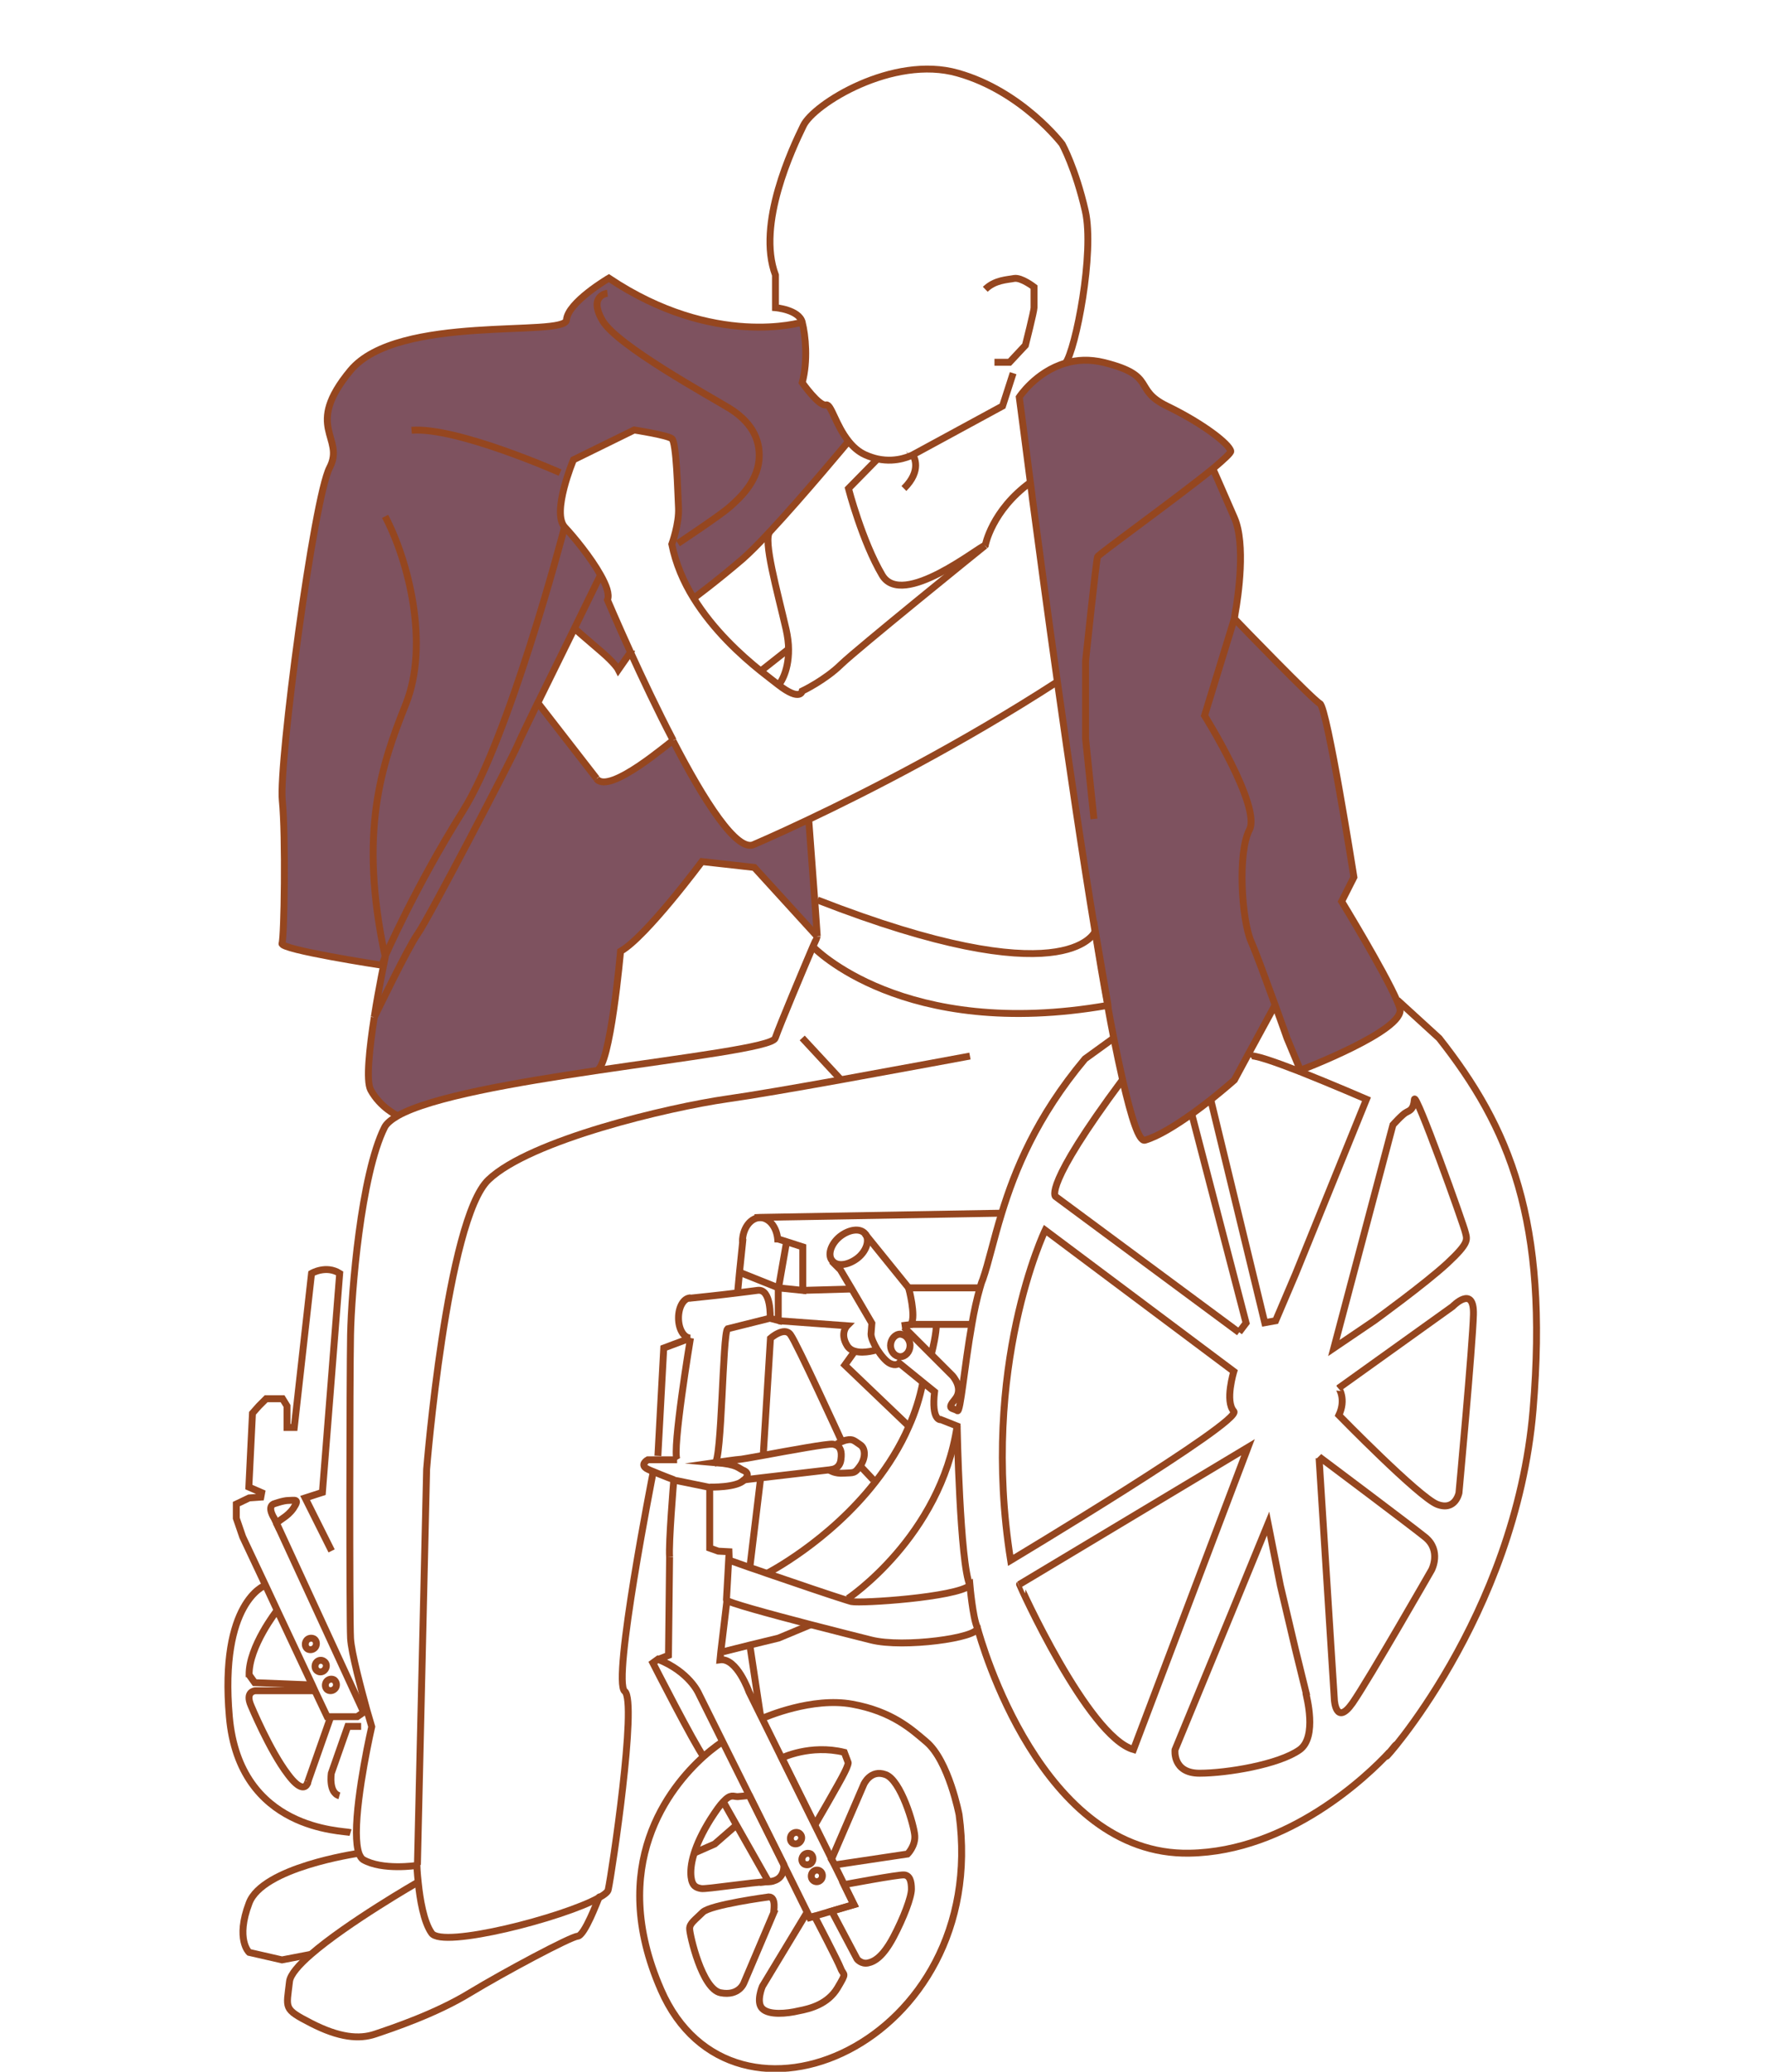 <svg width="256" height="300" viewBox="0 0 256 300" fill="none" xmlns="http://www.w3.org/2000/svg">
<g clip-path="url(#clip0_8344_5950)">
<path d="M91.265 94.501C91.023 94.864 90.498 95.549 89.53 96.962C89.53 96.962 89.086 96.074 86.948 94.258C84.769 92.403 83.398 91.192 83.398 91.192L83.115 91.071C85.213 86.754 86.908 83.325 86.908 83.325C87.755 84.818 88.239 86.149 87.916 86.956C87.957 86.916 89.248 90.063 91.265 94.501Z" fill="#7E525F"/>
<path d="M77.87 101.763C76.377 104.829 75.207 107.25 74.965 107.855C74.078 109.953 61.974 133.192 60.441 135.29C59.029 137.307 54.631 146.425 54.188 147.313C54.873 142.915 55.721 138.8 55.761 138.558L55.721 138.517C55.721 138.517 60.118 128.431 66.977 117.498C73.674 106.846 81.38 77.637 81.703 76.386C82.954 77.717 85.455 80.743 86.867 83.285C86.867 83.285 85.172 86.714 83.075 91.031C81.501 94.219 79.726 97.85 78.193 100.956C78.112 101.198 77.991 101.481 77.87 101.763Z" fill="#7E525F"/>
<path d="M118.336 135.572L109.218 125.566L101.633 124.719C101.633 124.719 93.524 135.653 89.853 137.71C89.853 137.71 88.36 154.655 86.383 154.938V154.978C74.683 156.713 62.418 158.811 57.617 161.514V161.473C57.617 161.473 55.075 160.344 53.703 157.721C53.017 156.43 53.502 151.67 54.228 147.232C54.631 146.344 59.029 137.226 60.481 135.209C61.974 133.111 74.118 109.913 75.005 107.774C75.288 107.169 76.418 104.748 77.91 101.682L86.423 112.656C88.279 115.077 97.236 107.129 97.478 107.129C101.916 115.722 106.797 123.468 109.258 122.137C109.258 122.137 112.204 120.886 117.045 118.587L117.166 118.869L118.013 130.246L118.336 135.572Z" fill="#7E525F"/>
<path d="M202.739 145.941C203.626 149.088 188.336 154.897 188.336 154.897L186.399 150.258C186.399 150.258 185.633 148.119 184.664 145.416C183.454 142.108 181.921 137.993 181.195 136.258C179.823 133.111 179.218 123.428 180.953 120.08C182.687 116.731 174.457 103.538 174.457 103.538L178.774 89.498C179.379 90.144 190.151 101.279 191.16 101.803C192.209 102.328 196.082 126.938 196.082 126.938L194.307 130.448C194.307 130.448 200.439 140.454 202.295 144.771C202.497 145.255 202.658 145.658 202.739 145.941Z" fill="#7E525F"/>
<path d="M149.2 69.89C148.675 65.775 147.586 57.504 147.586 57.504C147.586 57.504 149.966 53.833 154.283 52.582C155.897 52.098 157.753 51.977 159.891 52.502C167.637 54.438 163.926 56.375 169.049 58.836C174.133 61.297 178.006 64.282 178.208 65.331C178.248 65.573 177.24 66.501 175.666 67.833C175.827 68.196 176.957 70.737 178.813 75.014C180.467 78.806 179.378 86.351 178.934 88.812C178.853 89.296 178.813 89.619 178.813 89.619L174.496 103.659C174.496 103.659 182.726 116.852 180.992 120.201C179.257 123.549 179.862 133.192 181.234 136.379C182 138.114 183.493 142.229 184.703 145.537L180.709 152.88L178.773 156.471C178.773 156.471 177.32 157.762 175.343 159.335C174.496 159.981 173.568 160.707 172.6 161.393C170.26 163.047 167.758 164.62 165.822 165.185C164.975 165.427 163.885 162.079 162.594 156.471C162.191 154.655 161.747 152.638 161.303 150.379C161.021 148.886 160.698 147.312 160.416 145.658V145.537L158.6 134.926C156.744 123.711 154.848 110.84 153.154 98.818C151.741 88.852 150.491 79.452 149.522 72.19C149.442 71.988 149.361 71.101 149.2 69.89Z" fill="#7E525F"/>
<path d="M55.761 138.477L55.277 139.808C55.277 139.808 40.511 137.509 40.833 136.661C41.116 135.774 41.398 121.169 40.874 115.924C40.349 110.639 45.433 72.15 47.732 67.752C50.032 63.354 43.9 61.942 50.758 53.672C57.617 45.401 81.864 48.911 82.026 46.369C82.187 43.827 88.158 40.317 88.158 40.317C103.449 50.525 116.158 46.692 116.158 46.692V46.732C116.642 48.588 117.005 52.26 116.158 55.447C116.158 55.447 118.619 58.957 119.627 58.674C120.353 58.473 120.999 61.62 122.895 63.96C122.895 63.96 116.4 71.787 111.518 77.031C109.944 78.726 108.532 80.138 107.564 80.985C103.651 84.334 100.463 86.674 100.463 86.674C99.011 84.334 97.881 81.711 97.316 78.887C97.316 78.887 98.406 75.902 98.285 73.602C98.164 71.302 98.002 64.121 97.316 63.596C96.59 63.072 91.87 62.346 91.87 62.346L83.075 66.663C83.075 66.663 79.847 74.328 81.824 76.426C81.501 77.677 73.795 106.846 67.098 117.538C60.159 128.391 55.761 138.477 55.761 138.477Z" fill="#7E525F"/>
<path d="M104.62 252.209C104.499 252.29 103.369 253.016 101.876 254.348C96.954 258.786 87.836 270.082 95.704 288.117C106.113 312.082 143.351 295.863 138.873 262.78C138.873 262.78 137.38 254.953 134.112 252.209C132.014 250.434 129.19 247.812 123.38 246.763C117.571 245.714 110.873 248.619 110.389 248.82" stroke="#95461F" stroke-miterlimit="10"/>
<path d="M117.932 277.465C117.932 277.425 117.932 277.425 117.932 277.465L117.246 277.667L116.843 276.941L110.387 287.632C110.387 287.632 109.419 289.932 110.387 290.86C111.356 291.828 113.938 291.586 115.632 291.183C117.327 290.86 119.868 290.214 121.281 287.834C122.693 285.454 122.168 286.18 121.724 285.01C121.321 283.961 118.174 277.909 117.932 277.465Z" stroke="#95461F" stroke-miterlimit="10"/>
<path d="M120.434 276.739L124.105 283.679C124.105 283.679 124.71 284.445 125.678 284.243C126.647 284.042 127.857 283.316 129.35 280.532C130.843 277.708 131.972 274.722 131.972 273.552C131.972 272.382 131.73 271.575 130.923 271.494C130.116 271.414 122.209 272.906 122.209 272.906L123.621 275.811L120.434 276.739Z" stroke="#95461F" stroke-miterlimit="10"/>
<path d="M120.879 270.042L131.409 268.468C131.409 268.468 132.538 267.339 132.458 265.846C132.377 264.353 130.44 257.737 128.221 256.97C126.043 256.163 125.075 258.382 125.075 258.382L120.395 269.235L120.879 270.042Z" stroke="#95461F" stroke-miterlimit="10"/>
<path d="M113.213 254.549C113.213 254.549 117.328 252.532 122.25 253.742L122.815 255.235C122.815 255.235 122.896 255.437 122.25 256.728C121.605 258.059 118.014 264.232 118.014 264.232L113.213 254.549Z" stroke="#95461F" stroke-miterlimit="10"/>
<path d="M108.492 259.996C108.492 259.996 108.533 259.996 108.492 259.996L113.495 270.002V270.042C113.535 270.405 113.535 272.382 111.316 272.463C108.855 272.543 102.279 273.592 101.553 273.471C100.827 273.35 100.222 273.149 100.06 271.777C99.979 271.051 100.02 269.921 100.504 268.388C100.907 267.056 101.674 265.362 102.884 263.425C103.691 262.175 104.256 261.368 104.74 260.884C105.829 259.714 106.193 260.157 106.798 260.157C107.484 260.077 108.291 260.036 108.492 259.996Z" stroke="#95461F" stroke-miterlimit="10"/>
<path d="M104.699 260.803V260.843L106.636 264.273L111.275 272.463L109.984 272.584" stroke="#95461F" stroke-miterlimit="10"/>
<path d="M140.445 229.576C140.445 229.576 140.849 234.175 141.494 235.628C141.494 235.628 141.494 235.628 141.494 235.668C141.494 235.708 141.494 235.708 141.494 235.749C141.656 237.161 130.843 238.654 126.163 237.484C124.347 237.04 120.918 236.152 117.287 235.224C111.397 233.691 105.184 231.997 105.184 231.674C105.224 231.19 105.506 225.905 105.506 225.905C105.506 225.905 106.717 226.308 108.492 226.954C109.218 227.196 110.065 227.478 110.953 227.801C115.189 229.253 120.636 231.109 122.613 231.714C122.976 231.835 123.177 231.876 123.299 231.916C124.751 232.198 138.347 231.311 140.445 229.576Z" stroke="#95461F" stroke-miterlimit="10"/>
<path d="M103.49 211.865C104.539 211.744 104.62 193.104 105.346 192.418L111.479 190.885L112.689 191.208V186.81V186.488L116.239 186.851V180.557L113.859 179.79L112.689 179.427" stroke="#95461F" stroke-miterlimit="10"/>
<path d="M99.98 193.75C99.98 193.75 97.277 210.049 98.043 211.381" stroke="#95461F" stroke-miterlimit="10"/>
<path d="M96.954 225.461C96.793 223.484 97.559 214.326 97.559 214.326H97.6L102.764 215.375V222.596V224.17L104.014 224.614L105.547 224.694L105.588 225.945" stroke="#95461F" stroke-miterlimit="10"/>
<path d="M111.317 274.682C111.317 274.682 102.844 275.811 101.755 276.901C100.666 277.99 99.819 278.514 99.859 279.321C99.859 280.128 101.634 288.036 104.337 288.56C107.04 289.085 107.726 287.108 107.726 287.108L112.043 276.941C111.962 276.901 112.487 274.682 111.317 274.682Z" stroke="#95461F" stroke-miterlimit="10"/>
<path d="M115.915 266.613C115.633 267.016 115.149 267.097 114.785 266.895C114.422 266.653 114.342 266.129 114.584 265.725C114.866 265.322 115.35 265.241 115.713 265.443C116.117 265.725 116.197 266.209 115.915 266.613Z" stroke="#95461F" stroke-miterlimit="10"/>
<path d="M117.57 269.639C117.328 270.042 116.804 270.123 116.441 269.921C116.077 269.679 115.997 269.154 116.279 268.751C116.521 268.348 117.046 268.267 117.409 268.469C117.732 268.751 117.812 269.235 117.57 269.639Z" stroke="#95461F" stroke-miterlimit="10"/>
<path d="M118.942 272.1C118.66 272.503 118.176 272.584 117.813 272.342C117.45 272.1 117.369 271.575 117.611 271.172C117.893 270.768 118.378 270.688 118.741 270.93C119.104 271.172 119.184 271.696 118.942 272.1Z" stroke="#95461F" stroke-miterlimit="10"/>
<path d="M98.043 211.38H95.501H95.299H93.807C93.807 211.38 92.475 212.106 93.807 212.752C94.049 212.873 94.331 212.994 94.654 213.115C95.985 213.68 97.599 214.285 97.599 214.285" stroke="#95461F" stroke-miterlimit="10"/>
<path d="M107.766 214.285L110.106 214.003L120.152 212.833L120.354 212.793C120.354 212.793 121.605 212.752 121.766 211.34C121.927 210.17 121.685 209.525 121.04 209.242C120.919 209.202 120.798 209.162 120.636 209.121C119.991 209 114.262 210.049 110.55 210.735C108.734 211.058 107.403 211.3 107.282 211.3C106.919 211.3 103.57 211.784 103.57 211.784C106.959 212.066 106.798 212.591 107.807 212.994C108.734 213.519 107.766 214.285 107.766 214.285Z" stroke="#95461F" stroke-miterlimit="10"/>
<path d="M107.766 214.285C106.717 215.455 102.764 215.334 102.764 215.334" stroke="#95461F" stroke-miterlimit="10"/>
<path d="M120.111 212.873C120.111 212.873 120.838 213.438 122.25 213.317C123.662 213.236 123.742 213.398 124.549 212.268C125.356 211.138 125.356 209.726 124.549 209.202C123.742 208.677 123.5 208.314 122.613 208.516C122.33 208.556 122.088 208.677 121.846 208.758C121.483 208.919 121.201 209.081 121.08 209.161C121.039 209.202 120.999 209.202 120.999 209.202" stroke="#95461F" stroke-miterlimit="10"/>
<path d="M99.979 193.75C99.011 193.75 98.244 192.459 98.244 190.845C98.244 189.271 98.97 187.98 99.939 187.94H99.979" stroke="#95461F" stroke-miterlimit="10"/>
<path d="M111.518 190.885C111.518 190.885 111.719 186.528 109.662 186.851C108.936 186.931 107.927 187.093 106.797 187.214C104.215 187.536 101.149 187.859 99.939 187.98C99.898 187.98 99.818 187.98 99.777 187.98" stroke="#95461F" stroke-miterlimit="10"/>
<path d="M144.923 175.675L110.105 176.28L109.258 176.32" stroke="#95461F" stroke-miterlimit="10"/>
<path d="M107.523 179.871C107.523 179.75 107.523 179.669 107.523 179.548C107.523 179.508 107.523 179.427 107.523 179.387C107.685 177.652 108.774 176.321 110.065 176.321C111.356 176.321 112.446 177.652 112.607 179.427C112.607 179.588 112.647 179.75 112.647 179.911" stroke="#95461F" stroke-miterlimit="10"/>
<path d="M106.797 187.214L107.079 184.228L107.563 179.548V179.387" stroke="#95461F" stroke-miterlimit="10"/>
<path d="M113.898 179.79L112.728 186.487L107.08 184.228" stroke="#95461F" stroke-miterlimit="10"/>
<path d="M141.536 186.488H131.57C131.57 186.488 132.66 190.562 131.933 191.732" stroke="#95461F" stroke-miterlimit="10"/>
<path d="M131.934 191.773H132.095H135.565H140.648" stroke="#95461F" stroke-miterlimit="10"/>
<path d="M131.569 186.488L125.436 178.903L125.234 178.661" stroke="#95461F" stroke-miterlimit="10"/>
<path d="M120.515 182.574C120.555 182.655 120.636 182.695 120.676 182.736C121.443 183.421 122.936 183.139 124.186 182.171C125.397 181.202 125.881 179.79 125.437 178.903C125.397 178.822 125.356 178.741 125.276 178.661C124.55 177.773 122.936 178.015 121.604 179.064C120.273 180.153 119.789 181.767 120.515 182.574Z" stroke="#95461F" stroke-miterlimit="10"/>
<path d="M132.094 191.773L130.843 191.934L130.561 191.974" stroke="#95461F" stroke-miterlimit="10"/>
<path d="M131.247 193.588C131.57 193.911 131.771 194.355 131.771 194.839C131.771 195.726 131.126 196.453 130.359 196.453C130.319 196.453 130.319 196.453 130.319 196.453C129.552 196.412 128.947 195.686 128.947 194.839C128.947 193.951 129.593 193.185 130.359 193.185C130.682 193.225 131.005 193.346 131.247 193.588Z" stroke="#95461F" stroke-miterlimit="10"/>
<path d="M112.729 191.248L122.653 191.975C122.653 191.975 121.564 193.064 122.653 194.839C122.895 195.242 123.299 195.525 123.743 195.646C125.155 196.09 127.132 195.404 127.132 195.404" stroke="#95461F" stroke-miterlimit="10"/>
<path d="M201.205 253.743C201.084 253.904 200.963 254.025 200.842 254.227C199.712 255.639 219.441 234.256 221.982 204.159C224.282 176.684 218.553 163.249 208.386 150.338L202.334 144.811" stroke="#95461F" stroke-miterlimit="10"/>
<path d="M201.205 253.743C202.375 252.452 202.456 252.169 201.205 253.743V253.743Z" stroke="#95461F" stroke-miterlimit="10"/>
<path d="M141.494 235.668C141.494 235.708 141.494 235.749 141.534 235.749C142.059 237.685 150.773 268.751 172.237 268.347C186.519 268.105 197.977 257.212 201.205 253.702" stroke="#95461F" stroke-miterlimit="10"/>
<path d="M140.445 229.576C138.992 226.389 138.589 206.498 138.589 206.498L136.249 205.571C136.168 205.611 134.837 205.692 135.321 201.536L133.626 200.164L130.197 197.381C130.197 197.381 129.753 197.905 128.785 197.381C128.261 197.098 127.575 196.291 127.01 195.404C126.526 194.597 126.122 193.709 126.122 193.185L126.243 191.611L123.338 186.649L121.684 183.865L120.595 182.776L120.434 182.614" stroke="#95461F" stroke-miterlimit="10"/>
<path d="M193.863 204.925C193.863 204.925 205.482 216.827 208.104 217.835C210.727 218.844 211.251 216.181 211.251 216.181C211.251 216.181 213.228 194.798 213.349 190.36C213.47 185.923 210.323 189.19 210.323 189.19L193.822 201.012C193.863 200.971 194.952 202.625 193.863 204.925Z" stroke="#95461F" stroke-miterlimit="10"/>
<path d="M189.102 245.23C189.102 245.189 189.102 245.189 189.102 245.23V245.23Z" stroke="#95461F" stroke-miterlimit="10"/>
<path d="M183.614 220.619L178.288 233.61L170.139 253.38C170.139 253.38 169.735 256.769 173.689 256.769C177.643 256.769 185.147 255.518 188.173 253.38C190.795 251.524 189.141 245.553 189.101 245.23C189.101 245.27 189.141 245.351 189.222 245.553L187.568 238.815L185.389 229.576L183.614 220.619Z" stroke="#95461F" stroke-miterlimit="10"/>
<path d="M190.997 211.139L193.216 246.198C193.216 246.198 193.458 249.991 195.839 246.602C198.219 243.172 207.297 227.317 207.297 227.317C207.297 227.317 208.749 224.533 206.369 222.597C204.11 220.781 192.167 211.824 191.038 210.977C190.997 210.937 190.957 210.896 190.957 210.896" stroke="#95461F" stroke-miterlimit="10"/>
<path d="M193.137 195.202L201.69 162.886C201.69 162.886 203.102 161.312 203.626 161.07C204.151 160.788 204.675 160.667 204.796 159.214C204.917 157.762 211.938 177.329 212.18 178.459C212.462 179.548 212.704 179.992 209.557 182.937C206.37 185.882 199.027 191.208 199.027 191.208L193.137 195.202Z" stroke="#95461F" stroke-miterlimit="10"/>
<path d="M162.513 156.39C150.934 171.963 152.83 173.254 152.83 173.254L179.418 192.943" stroke="#95461F" stroke-miterlimit="10"/>
<path d="M164.128 253.339L180.71 209.565L147.627 229.414C147.587 229.455 157.512 251.443 164.128 253.339Z" stroke="#95461F" stroke-miterlimit="10"/>
<path d="M146.336 225.945C141.858 197.865 151.339 178.136 151.339 178.136L178.653 198.591C178.653 198.591 177.321 202.908 178.653 204.36C179.984 205.773 146.336 225.945 146.336 225.945Z" stroke="#95461F" stroke-miterlimit="10"/>
<path d="M38.373 229.576C38.373 229.576 31.756 231.956 33.208 248.578C34.661 265.201 49.709 265.039 50.758 265.362" stroke="#95461F" stroke-miterlimit="10"/>
<path d="M52.291 249.99H50.354L47.974 256.768C47.974 256.768 47.53 259.593 49.144 260.036" stroke="#95461F" stroke-miterlimit="10"/>
<path d="M44.586 257.979L47.894 248.578" stroke="#95461F" stroke-miterlimit="10"/>
<path d="M44.465 258.342V258.302L44.586 258.019" stroke="#95461F" stroke-miterlimit="10"/>
<path d="M44.585 257.939C44.585 257.979 44.585 258.019 44.585 258.019C44.585 258.1 44.545 258.181 44.505 258.302C44.263 258.786 43.536 259.431 41.681 256.93C39.058 253.501 36.355 247.005 36.355 247.005C35.427 244.907 36.96 244.826 36.96 244.826H45.554" stroke="#95461F" stroke-miterlimit="10"/>
<path d="M40.108 233.207C40.108 233.207 35.993 238.452 36.073 242.527C36.073 242.648 36.073 242.728 36.073 242.85" stroke="#95461F" stroke-miterlimit="10"/>
<path d="M36.033 242.527H36.074L36.88 243.656L45.03 243.979" stroke="#95461F" stroke-miterlimit="10"/>
<path d="M104.699 239.178L108.572 238.21L112.728 237.201L117.368 235.265V235.224" stroke="#95461F" stroke-miterlimit="10"/>
<path d="M122.773 231.472C122.773 231.472 136.168 222.556 138.589 206.499" stroke="#95461F" stroke-miterlimit="10"/>
<path d="M135.564 191.894C135.564 191.894 135.645 192.983 134.838 196.17" stroke="#95461F" stroke-miterlimit="10"/>
<path d="M111.033 227.841C111.033 227.841 119.99 223.282 126.768 214.568C128.624 212.187 130.318 209.525 131.609 206.539C132.497 204.562 133.183 202.424 133.626 200.165" stroke="#95461F" stroke-miterlimit="10"/>
<path d="M108.572 226.994L110.105 214.285" stroke="#95461F" stroke-miterlimit="10"/>
<path d="M110.51 210.816L111.559 193.79C111.559 193.79 113.576 192.015 114.464 193.266C115.392 194.516 121.766 208.476 121.766 208.476" stroke="#95461F" stroke-miterlimit="10"/>
<path d="M124.549 212.268L126.445 214.285" stroke="#95461F" stroke-miterlimit="10"/>
<path d="M131.569 206.499L122.33 197.663L123.661 195.807" stroke="#95461F" stroke-miterlimit="10"/>
<path d="M48.579 244.423C48.297 244.826 47.813 244.907 47.45 244.705C47.086 244.463 47.006 243.939 47.248 243.535C47.53 243.132 48.014 243.051 48.377 243.253C48.74 243.535 48.821 244.06 48.579 244.423Z" stroke="#95461F" stroke-miterlimit="10"/>
<path d="M47.087 241.72C46.804 242.123 46.32 242.204 45.957 241.962C45.594 241.72 45.514 241.195 45.756 240.792C46.038 240.388 46.522 240.308 46.885 240.55C47.289 240.792 47.369 241.316 47.087 241.72Z" stroke="#95461F" stroke-miterlimit="10"/>
<path d="M45.675 238.492C45.392 238.896 44.908 238.976 44.545 238.775C44.182 238.533 44.101 238.008 44.343 237.605C44.586 237.201 45.11 237.12 45.473 237.322C45.836 237.564 45.917 238.089 45.675 238.492Z" stroke="#95461F" stroke-miterlimit="10"/>
<path d="M105.265 231.714L104.377 239.138L104.256 240.348C106.717 240.025 108.452 244.988 108.452 244.988L110.106 248.336L110.389 248.901L123.662 275.771L117.933 277.465L117.247 277.667L116.884 276.901L113.495 270.042L108.493 259.956L104.619 252.169L101.15 245.189C101.15 245.189 99.818 242.083 95.259 240.267L94.533 240.792C94.533 240.792 100.585 252.653 101.876 254.348C101.916 254.388 101.916 254.388 101.916 254.428" stroke="#95461F" stroke-miterlimit="10"/>
<path d="M96.954 225.461L96.793 239.702L95.26 240.308" stroke="#95461F" stroke-miterlimit="10"/>
<path d="M116.279 186.85L123.38 186.649" stroke="#95461F" stroke-miterlimit="10"/>
<path d="M130.883 192.176L131.77 193.064L134.837 196.13L137.903 199.196C137.903 199.196 139.597 201.012 138.306 202.585C136.975 204.158 137.984 203.836 138.629 204.28C139.073 204.602 139.638 197.865 140.727 191.732C141.05 189.836 141.453 188.02 141.897 186.487C142.018 186.044 142.139 185.64 142.3 185.277C143.148 182.856 143.834 179.588 145.044 175.675C146.94 169.502 150.047 161.756 157.107 153.324L161.343 150.258" stroke="#95461F" stroke-miterlimit="10"/>
<path d="M100.463 268.347L103.489 267.016L106.636 264.273V264.232" stroke="#95461F" stroke-miterlimit="10"/>
<path d="M108.572 238.21L110.105 248.336" stroke="#95461F" stroke-miterlimit="10"/>
<path d="M40.067 220.619C40.067 220.619 40.026 220.619 40.067 220.619" stroke="#95461F" stroke-miterlimit="10"/>
<path d="M40.067 220.619L39.703 219.853C39.703 219.853 38.654 218.279 39.582 217.795C39.582 217.795 40.995 217.271 41.761 217.271C42.649 217.271 43.456 216.948 42.487 218.4C41.559 219.732 40.47 219.974 40.067 220.619Z" stroke="#95461F" stroke-miterlimit="10"/>
<path d="M48.015 224.573L44.182 216.907L46.683 216.101L49.185 184.389C47.208 183.139 45.11 184.389 45.11 184.389L42.609 206.7H41.56V205.288V204.643V203.594L40.914 202.545H39.704H38.534L37.485 203.594L36.557 204.643L36.032 215.334L37.888 216.141L37.767 216.786L36.073 216.907L34.217 217.795V219.853L35.145 222.556L38.453 229.576L40.148 233.207L45.191 243.939L45.594 244.826L47.369 248.578H47.934H51.727L52.654 247.933L40.067 220.619" stroke="#95461F" stroke-miterlimit="10"/>
<path d="M118.337 135.612C118.337 135.653 118.095 136.217 117.691 137.105C116.279 140.413 112.971 148.281 112.245 150.338C111.801 151.589 99.455 153.082 86.383 155.018C74.683 156.753 62.419 158.851 57.617 161.554C56.649 162.119 55.963 162.684 55.681 163.249C52.252 170.107 50.88 187.133 50.759 193.265C50.638 199.398 50.597 234.216 50.759 237.241C50.88 239.339 52.292 244.584 53.139 247.691C53.543 249.103 53.825 250.031 53.825 250.031C53.825 250.031 51.606 259.673 51.606 265.362C51.606 266.613 51.727 267.662 51.969 268.388C52.13 268.791 52.332 269.114 52.574 269.275C55.358 270.889 60.361 270.123 60.361 270.123C60.361 270.123 60.401 271.172 60.563 272.624C60.805 274.964 61.329 278.272 62.499 279.926C64.073 282.186 81.582 277.667 86.706 274.803C87.513 274.359 88.038 273.955 88.078 273.592C88.602 271.172 92.314 246.359 90.458 244.907C88.602 243.495 94.533 213.398 94.533 213.398" stroke="#95461F" stroke-miterlimit="10"/>
<path d="M117.125 118.99L117.972 130.368L118.335 135.572" stroke="#95461F" stroke-miterlimit="10"/>
<path d="M95.26 210.816L96.107 195.202L99.98 193.75" stroke="#95461F" stroke-miterlimit="10"/>
<path d="M60.441 270.042L61.773 212.752C61.773 212.752 64.678 176.603 70.729 170.834C76.781 165.064 96.833 160.344 105.265 159.134C108.734 158.649 115.27 157.52 121.766 156.35C131.126 154.655 140.446 152.92 140.446 152.92" stroke="#95461F" stroke-miterlimit="10"/>
<path d="M60.441 272.584C60.441 272.584 50.274 278.434 45.029 282.993C43.254 284.526 42.044 285.938 41.923 286.906C41.479 290.86 40.954 290.86 45.029 292.958C49.104 295.056 52.009 295.338 54.349 294.531C56.729 293.725 63.063 291.627 68.066 288.56C73.069 285.534 82.59 280.451 83.639 280.37C84.648 280.29 86.504 275.287 86.746 274.722C86.746 274.682 86.786 274.682 86.786 274.682" stroke="#95461F" stroke-miterlimit="10"/>
<path d="M52.009 268.347C51.525 268.428 38.009 270.405 36.072 275.569C34.055 280.854 36.072 282.71 36.072 282.71L40.833 283.8L45.029 282.993" stroke="#95461F" stroke-miterlimit="10"/>
<path d="M116.158 150.298L121.766 156.35V156.39" stroke="#95461F" stroke-miterlimit="10"/>
<path d="M160.375 145.457C159.77 142.189 159.165 138.638 158.56 134.886C156.704 123.67 154.808 110.8 153.113 98.778C151.701 88.812 150.45 79.412 149.482 72.15C149.482 72.029 149.361 71.141 149.2 69.891C148.675 65.775 147.586 57.505 147.586 57.505C147.586 57.505 149.966 53.833 154.283 52.583C155.897 52.098 157.753 51.977 159.891 52.502C167.637 54.438 163.926 56.375 169.05 58.836C174.133 61.297 178.006 64.282 178.208 65.332C178.248 65.574 177.24 66.501 175.666 67.833C170.462 72.069 159.044 80.259 158.923 80.622C158.721 81.147 157.188 95.711 157.188 95.711V106.968L158.398 118.587" stroke="#95461F" stroke-miterlimit="10"/>
<path d="M184.665 145.457L180.67 152.799L178.734 156.39C178.734 156.39 177.282 157.681 175.305 159.255C174.457 159.9 173.529 160.626 172.561 161.312C170.221 162.966 167.72 164.54 165.783 165.105C164.936 165.347 163.847 161.998 162.556 156.39C162.152 154.575 161.708 152.557 161.265 150.298C160.982 148.805 160.659 147.232 160.377 145.578" stroke="#95461F" stroke-miterlimit="10"/>
<path d="M146.699 54.035L145.166 58.795L132.175 65.856C132.054 65.896 129.956 67.066 127.092 66.461C126.527 66.34 125.922 66.138 125.276 65.856C124.308 65.412 123.541 64.726 122.896 63.919C120.999 61.579 120.354 58.473 119.628 58.634C118.619 58.916 116.158 55.407 116.158 55.407C117.005 52.26 116.642 48.548 116.158 46.692V46.652C115.674 44.836 112.285 44.554 112.285 44.554V39.833C109.501 32.45 114.786 21.355 116.319 18.208C117.812 15.062 129.311 7.92 138.671 10.583C147.99 13.206 153.8 20.871 153.8 20.871C153.8 20.871 155.737 24.381 157.149 30.554C158.52 36.565 155.737 50.686 154.284 52.582C154.244 52.623 154.203 52.663 154.163 52.703" stroke="#95461F" stroke-miterlimit="10"/>
<path d="M143.995 52.461H146.174L148.474 50C148.474 50 149.724 45.078 149.724 44.554C149.724 44.029 149.724 41.568 149.724 41.568C149.724 41.568 147.909 40.156 146.86 40.318C145.851 40.519 144.076 40.519 142.664 41.891" stroke="#95461F" stroke-miterlimit="10"/>
<path d="M175.586 67.752C175.586 67.752 175.586 67.752 175.586 67.792C175.747 68.155 176.877 70.697 178.733 74.974C180.387 78.766 179.298 86.311 178.854 88.772C178.773 89.256 178.733 89.579 178.733 89.579L174.416 103.619C174.416 103.619 182.646 116.811 180.912 120.16C179.177 123.509 179.782 133.151 181.154 136.338C181.92 138.073 183.413 142.189 184.623 145.497C185.592 148.16 186.358 150.338 186.358 150.338L188.295 154.978C188.295 154.978 203.585 149.168 202.698 146.021C202.617 145.699 202.456 145.295 202.254 144.851C200.398 140.575 194.266 130.529 194.266 130.529L196.041 127.019C196.041 127.019 192.168 102.408 191.119 101.884C190.11 101.359 179.338 90.224 178.733 89.579C178.733 89.538 178.693 89.538 178.693 89.538" stroke="#95461F" stroke-miterlimit="10"/>
<path d="M97.438 107.25C101.875 115.843 106.757 123.59 109.218 122.258C109.218 122.258 112.163 121.008 117.005 118.708C125.276 114.794 139.114 107.774 153.073 98.737" stroke="#95461F" stroke-miterlimit="10"/>
<path d="M142.624 79.008C141.817 79.654 124.105 93.976 121.806 96.195C119.466 98.495 116.157 100.068 116.157 100.068C116.157 100.068 115.915 101.642 112.728 99.181C112.123 98.697 111.195 98.011 110.146 97.164C107.282 94.864 103.287 91.233 100.423 86.593C98.971 84.253 97.841 81.631 97.276 78.807C97.276 78.807 98.365 75.821 98.244 73.521C98.123 71.222 97.962 64.04 97.276 63.516C96.55 62.991 91.829 62.265 91.829 62.265L83.034 66.582C83.034 66.582 79.807 74.248 81.784 76.346C83.034 77.677 85.536 80.703 86.948 83.245C87.795 84.737 88.279 86.069 87.956 86.876C87.956 86.876 89.288 90.022 91.305 94.46C92.999 98.172 95.178 102.812 97.478 107.21" stroke="#95461F" stroke-miterlimit="10"/>
<path d="M149.201 69.85C143.593 73.925 142.665 78.968 142.665 78.968C142.665 78.968 142.665 78.968 142.625 79.008" stroke="#95461F" stroke-miterlimit="10"/>
<path d="M117.73 137.105C117.73 137.105 130.722 150.782 160.416 145.578V145.457L158.6 134.846C158.439 135.169 154.243 144.327 118.376 130.327" stroke="#95461F" stroke-miterlimit="10"/>
<path d="M118.336 135.613L109.218 125.607L101.633 124.76C101.633 124.76 93.524 135.693 89.853 137.751C89.853 137.751 88.36 154.696 86.383 154.978" stroke="#95461F" stroke-miterlimit="10"/>
<path d="M54.188 147.312C53.502 151.75 52.977 156.471 53.663 157.802C55.075 160.425 57.577 161.554 57.577 161.554" stroke="#95461F" stroke-miterlimit="10"/>
<path d="M55.801 138.517C55.761 138.759 54.873 142.875 54.188 147.272" stroke="#95461F" stroke-miterlimit="10"/>
<path d="M116.158 46.652C116.158 46.652 103.449 50.525 88.158 40.277C88.158 40.277 82.187 43.787 82.026 46.329C81.824 48.871 57.617 45.401 50.758 53.631C43.9 61.902 50.032 63.314 47.732 67.712C45.433 72.109 40.349 110.598 40.874 115.884C41.398 121.169 41.156 135.733 40.833 136.621C40.511 137.509 55.277 139.768 55.277 139.768L55.801 138.477" stroke="#95461F" stroke-miterlimit="10"/>
<path d="M81.098 68.438C81.098 68.438 66.13 61.781 59.594 62.306" stroke="#95461F" stroke-miterlimit="10"/>
<path d="M55.76 74.772C59.109 81.106 62.256 93.25 58.746 102.005C55.236 110.76 51.887 120.483 55.76 138.477C55.76 138.477 60.158 128.39 67.017 117.457C73.714 106.806 81.42 77.596 81.743 76.345C81.743 76.305 81.743 76.305 81.743 76.305" stroke="#95461F" stroke-miterlimit="10"/>
<path d="M87.957 42.456C87.957 42.456 85.132 42.779 87.23 46.41C89.328 50.041 102.844 57.424 105.668 59.159C108.492 60.934 110.187 63.355 109.904 66.623C109.582 69.89 107.08 72.15 105.668 73.4C104.256 74.651 98.164 78.686 98.164 78.686" stroke="#95461F" stroke-miterlimit="10"/>
<path d="M86.947 83.285C86.947 83.285 85.252 86.714 83.154 91.031C81.581 94.218 79.806 97.849 78.273 100.956C78.152 101.238 77.99 101.521 77.869 101.763C76.377 104.829 75.207 107.25 74.965 107.855C74.077 109.953 61.973 133.191 60.44 135.289C59.028 137.307 54.631 146.425 54.187 147.312C54.187 147.353 54.147 147.393 54.147 147.393" stroke="#95461F" stroke-miterlimit="10"/>
<path d="M77.87 101.763L77.83 101.722" stroke="#95461F" stroke-miterlimit="10"/>
<path d="M77.871 101.763L86.384 112.737" stroke="#95461F" stroke-miterlimit="10"/>
<path d="M97.437 107.25C97.195 107.25 88.239 115.157 86.383 112.777" stroke="#95461F" stroke-miterlimit="10"/>
<path d="M122.856 63.919C122.856 63.919 116.36 71.746 111.478 76.991C109.905 78.686 108.493 80.097 107.525 80.945C103.611 84.293 100.424 86.633 100.424 86.633" stroke="#95461F" stroke-miterlimit="10"/>
<path d="M91.508 94.219C91.508 94.219 91.427 94.299 91.266 94.501C91.024 94.864 90.499 95.55 89.531 96.962C89.531 96.962 89.087 96.074 86.949 94.259C84.77 92.403 83.398 91.193 83.398 91.193" stroke="#95461F" stroke-miterlimit="10"/>
<path d="M91.305 94.541C91.305 94.541 91.466 94.259 91.466 94.219" stroke="#95461F" stroke-miterlimit="10"/>
<path d="M132.133 65.815C132.133 65.815 132.174 65.815 132.133 65.815C132.335 66.098 133.546 68.115 130.883 70.737" stroke="#95461F" stroke-miterlimit="10"/>
<path d="M127.092 66.421L122.855 70.738C122.855 70.738 124.832 78.363 127.737 83.285C130.642 88.207 141.898 79.049 142.584 79.008" stroke="#95461F" stroke-miterlimit="10"/>
<path d="M112.729 99.221C112.729 99.221 114.221 97.527 114.181 94.017C114.181 93.169 114.06 92.201 113.818 91.112C112.567 85.665 110.429 78.121 111.478 76.991" stroke="#95461F" stroke-miterlimit="10"/>
<path d="M110.105 97.204L114.14 94.017" stroke="#95461F" stroke-miterlimit="10"/>
<path d="M175.305 159.214L183.132 191.531L184.705 191.248L187.61 184.43L197.858 159.174C197.858 159.174 192.814 156.995 188.255 155.18C184.624 153.768 181.316 152.598 180.953 152.961" stroke="#95461F" stroke-miterlimit="10"/>
<path d="M179.419 192.902L180.428 191.571L172.561 161.312V161.272" stroke="#95461F" stroke-miterlimit="10"/>
</g>
<defs>
<clipPath id="clip0_8344_5950">
<rect width="256" height="300" fill="white"/>
</clipPath>
</defs>
</svg>
